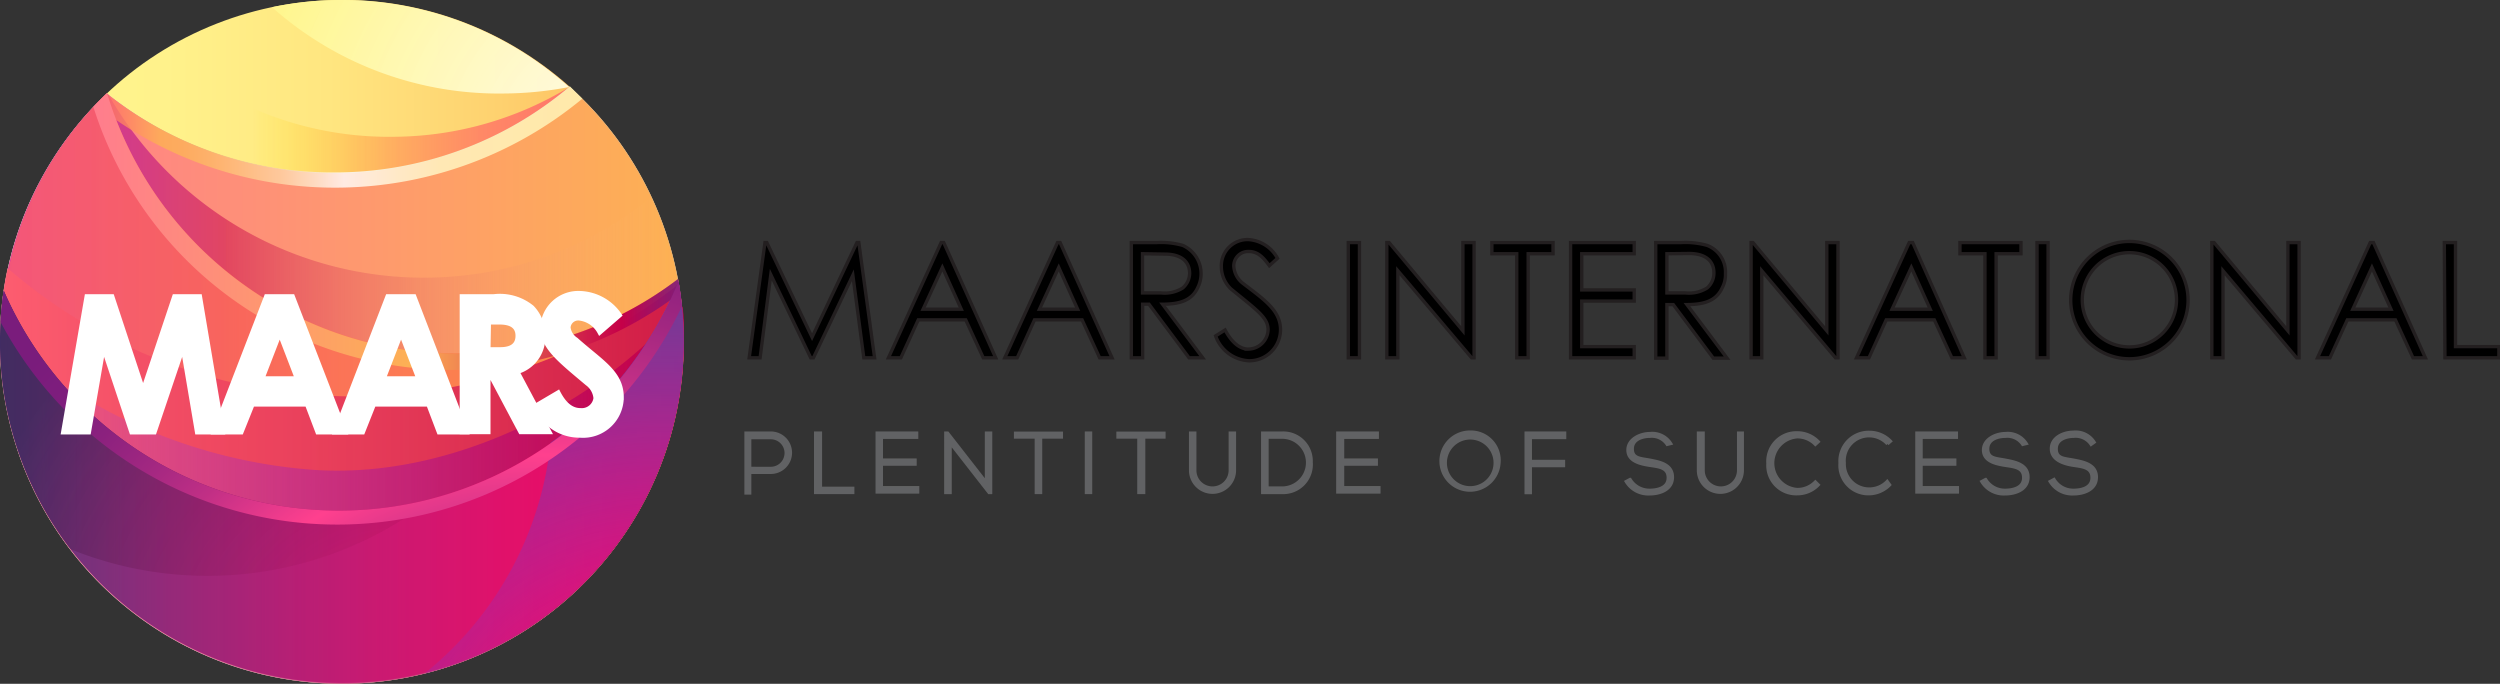 <svg xmlns="http://www.w3.org/2000/svg" xmlns:xlink="http://www.w3.org/1999/xlink" viewBox="0 0 201.09 55"><rect x="0" y="0" width="201.09" height="55" fill="#333333" stroke="none"/><defs><style>.cls-1{fill:url(#linear-gradient);}.cls-12,.cls-18,.cls-2,.cls-3,.cls-5,.cls-6,.cls-7,.cls-9{opacity:0.8;}.cls-2{fill:url(#linear-gradient-2);}.cls-3{fill:url(#radial-gradient);}.cls-4{fill:url(#linear-gradient-3);}.cls-5{fill:url(#linear-gradient-4);}.cls-6{fill:url(#linear-gradient-5);}.cls-7{fill:url(#linear-gradient-6);}.cls-8{fill:url(#linear-gradient-7);}.cls-9{fill:url(#linear-gradient-8);}.cls-10{fill:url(#radial-gradient-2);}.cls-11{fill:url(#radial-gradient-3);}.cls-12{fill:url(#linear-gradient-9);}.cls-13{fill:url(#linear-gradient-10);}.cls-14{fill:url(#radial-gradient-4);}.cls-15{fill:url(#radial-gradient-5);}.cls-16{fill:#fff;stroke:#fff;stroke-width:0.41px;}.cls-16,.cls-17,.cls-19{stroke-miterlimit:10;}.cls-17{stroke:#231f20;stroke-width:0.27px;}.cls-19{fill:#6d6e70;stroke:#6d6e70;stroke-width:0.25px;}</style><linearGradient id="linear-gradient" y1="27.5" x2="55" y2="27.5" gradientTransform="translate(34.62 -10.73) rotate(55.56)" gradientUnits="userSpaceOnUse"><stop offset="0" stop-color="#fff68e"/><stop offset="0.24" stop-color="#fff28b"/><stop offset="0.48" stop-color="#ffe680"/><stop offset="0.73" stop-color="#fed16f"/><stop offset="0.97" stop-color="#fdb557"/><stop offset="1" stop-color="#fdb153"/></linearGradient><linearGradient id="linear-gradient-2" y1="29.36" x2="55" y2="29.36" gradientUnits="userSpaceOnUse"><stop offset="0.37" stop-color="#fe0" stop-opacity="0"/><stop offset="0.38" stop-color="#ffe507" stop-opacity="0.06"/><stop offset="0.43" stop-color="#ffc91c" stop-opacity="0.26"/><stop offset="0.48" stop-color="#ffb02f" stop-opacity="0.43"/><stop offset="0.53" stop-color="#ff9a40" stop-opacity="0.59"/><stop offset="0.58" stop-color="#ff884e" stop-opacity="0.71"/><stop offset="0.64" stop-color="#ff7959" stop-opacity="0.82"/><stop offset="0.7" stop-color="#ff6d62" stop-opacity="0.9"/><stop offset="0.78" stop-color="#ff6568" stop-opacity="0.96"/><stop offset="0.86" stop-color="#ff606c" stop-opacity="0.99"/><stop offset="1" stop-color="#ff5f6d"/></linearGradient><radialGradient id="radial-gradient" cx="27.78" cy="-12.78" r="75.63" gradientUnits="userSpaceOnUse"><stop offset="0.37" stop-color="#7ccef2"/><stop offset="0.51" stop-color="#6fc7f0"/><stop offset="1" stop-color="#46b2e8"/></radialGradient><linearGradient id="linear-gradient-3" y1="30.98" x2="55" y2="30.98" gradientUnits="userSpaceOnUse"><stop offset="0" stop-color="#ff7d8d"/><stop offset="1" stop-color="#fdb153"/></linearGradient><linearGradient id="linear-gradient-4" y1="31.25" x2="55" y2="31.25" gradientUnits="userSpaceOnUse"><stop offset="0" stop-color="#b620b4"/><stop offset="0.06" stop-color="#ba23a9"/><stop offset="0.18" stop-color="#c7298b"/><stop offset="0.33" stop-color="#da345c"/><stop offset="0.33" stop-color="#db3559"/><stop offset="0.38" stop-color="#de415b" stop-opacity="0.92"/><stop offset="0.61" stop-color="#ec7864" stop-opacity="0.53"/><stop offset="0.79" stop-color="#f6a06b" stop-opacity="0.24"/><stop offset="0.93" stop-color="#fdb96f" stop-opacity="0.07"/><stop offset="1" stop-color="#ffc371" stop-opacity="0"/></linearGradient><linearGradient id="linear-gradient-5" y1="31.24" x2="55" y2="31.24" gradientUnits="userSpaceOnUse"><stop offset="0" stop-color="#ff5f6d"/><stop offset="1" stop-color="#fc8738"/></linearGradient><linearGradient id="linear-gradient-6" y1="38.27" x2="55" y2="38.27" gradientUnits="userSpaceOnUse"><stop offset="0" stop-color="#ff5f6d"/><stop offset="1" stop-color="#c50048"/></linearGradient><linearGradient id="linear-gradient-7" x1="0.17" y1="39.81" x2="55" y2="39.81" gradientUnits="userSpaceOnUse"><stop offset="0" stop-color="#9850ff" stop-opacity="0"/><stop offset="0.16" stop-color="#a140da" stop-opacity="0.2"/><stop offset="0.46" stop-color="#b0259c" stop-opacity="0.54"/><stop offset="0.71" stop-color="#bc116e" stop-opacity="0.79"/><stop offset="0.89" stop-color="#c20552" stop-opacity="0.94"/><stop offset="1" stop-color="#c50048"/></linearGradient><linearGradient id="linear-gradient-8" y1="38.79" x2="55" y2="38.79" gradientUnits="userSpaceOnUse"><stop offset="0" stop-color="#34307f"/><stop offset="0.09" stop-color="#512b7c"/><stop offset="0.25" stop-color="#842277"/><stop offset="0.42" stop-color="#af1a72"/><stop offset="0.58" stop-color="#d0156f"/><stop offset="0.74" stop-color="#e8106c"/><stop offset="0.88" stop-color="#f60e6b"/><stop offset="1" stop-color="#fb0d6a"/></linearGradient><radialGradient id="radial-gradient-2" cx="32.27" cy="54.72" r="36.55" gradientUnits="userSpaceOnUse"><stop offset="0" stop-color="#c50048" stop-opacity="0"/><stop offset="0.74" stop-color="#4c123e" stop-opacity="0.28"/><stop offset="1" stop-color="#19193a" stop-opacity="0.4"/></radialGradient><radialGradient id="radial-gradient-3" cx="53.49" cy="65.73" r="48.59" gradientUnits="userSpaceOnUse"><stop offset="0.34" stop-color="#b620b4" stop-opacity="0.2"/><stop offset="0.46" stop-color="#9e2aae" stop-opacity="0.39"/><stop offset="0.71" stop-color="#743aa3" stop-opacity="0.72"/><stop offset="0.89" stop-color="#5b449c" stop-opacity="0.92"/><stop offset="1" stop-color="#51489a"/></radialGradient><linearGradient id="linear-gradient-9" x1="7.68" y1="11.03" x2="46.84" y2="11.03" gradientUnits="userSpaceOnUse"><stop offset="0" stop-color="#ff5f6d"/><stop offset="0.13" stop-color="#fdb153"/><stop offset="0.18" stop-color="#fdb358"/><stop offset="0.24" stop-color="#fdbb68"/><stop offset="0.3" stop-color="#fec682"/><stop offset="0.38" stop-color="#fed6a6"/><stop offset="0.45" stop-color="#feebd3"/><stop offset="0.51" stop-color="#fff"/><stop offset="0.62" stop-color="#fffcde"/><stop offset="0.71" stop-color="#fffac7"/><stop offset="0.8" stop-color="#fffac2"/><stop offset="0.99" stop-color="#fff9bd"/></linearGradient><linearGradient id="linear-gradient-10" x1="7.51" y1="18.63" x2="54.72" y2="18.63" gradientUnits="userSpaceOnUse"><stop offset="0" stop-color="#ff7d8d"/><stop offset="0.21" stop-color="#fe8f79"/><stop offset="0.55" stop-color="#fdb153"/><stop offset="0.55" stop-color="#fcac53"/><stop offset="0.8" stop-color="#d5314b"/><stop offset="0.9" stop-color="#c50048"/><stop offset="1" stop-color="#7a1c7c" stop-opacity="0.9"/></linearGradient><radialGradient id="radial-gradient-4" cx="42.17" cy="66.49" r="54.44" gradientUnits="userSpaceOnUse"><stop offset="0" stop-color="#7a1c7c"/><stop offset="0.1" stop-color="#7e1d7d"/><stop offset="0.19" stop-color="#8a207e"/><stop offset="0.29" stop-color="#9e2681"/><stop offset="0.38" stop-color="#ba2d85"/><stop offset="0.48" stop-color="#de378a"/><stop offset="0.55" stop-color="#ff408e"/><stop offset="0.6" stop-color="#e6398b"/><stop offset="0.68" stop-color="#c02f85"/><stop offset="0.77" stop-color="#a12781"/><stop offset="0.85" stop-color="#8b217e"/><stop offset="0.93" stop-color="#7e1d7d"/><stop offset="1" stop-color="#7a1c7c"/></radialGradient><radialGradient id="radial-gradient-5" cx="51.9" cy="13.54" r="32.17" gradientUnits="userSpaceOnUse"><stop offset="0" stop-color="#fff" stop-opacity="0.9"/><stop offset="1" stop-color="#fff68e"/></radialGradient></defs><g id="Layer_2" data-name="Layer 2"><g id="Layer_1-2" data-name="Layer 1"><circle class="cls-1" cx="27.5" cy="27.5" r="27.5" transform="translate(-10.73 34.62) rotate(-55.56)"/><path class="cls-2" d="M45.8,7A27.45,27.45,0,0,1,31.85,11,27.36,27.36,0,0,1,12.74,3.75L8.9,7.22h0A27.5,27.5,0,1,0,45.8,7Z"/><path class="cls-3" d="M45.82,7a29.29,29.29,0,0,1-18.95,6.93A29.23,29.23,0,0,1,8.59,7.52,27.5,27.5,0,1,0,45.82,7Z"/><path class="cls-4" d="M45.82,7a29.29,29.29,0,0,1-18.95,6.93A29.23,29.23,0,0,1,8.59,7.52,27.5,27.5,0,1,0,45.82,7Z"/><path class="cls-5" d="M52.42,15.84a29,29,0,0,1-17.85,6.49A29.16,29.16,0,0,1,8.75,7.65l-.16-.13a27.48,27.48,0,1,0,43.83,8.32Z"/><path class="cls-6" d="M36.77,28.42A29.43,29.43,0,0,1,8.61,7.5,27.46,27.46,0,1,0,54.54,22.44,29.28,29.28,0,0,1,36.77,28.42Z"/><path class="cls-7" d="M54.61,22.84a42.37,42.37,0,0,1-30,8.87,42.34,42.34,0,0,1-24-10.14A27.88,27.88,0,0,0,0,27.94a27.5,27.5,0,1,0,54.61-5.1Z"/><path class="cls-8" d="M28,55A27.5,27.5,0,0,0,55,27.82c0-.69,0-1.36,0-1.91s-.06-.85-.1-1.26c-7,8.05-19,14.1-30.23,13.1a42.27,42.27,0,0,1-24-10.14A25.22,25.22,0,0,0,.17,30.5,27.5,27.5,0,0,0,28,55Z"/><path class="cls-9" d="M27.28,41.07A29.41,29.41,0,0,1,.3,23.38,28.64,28.64,0,0,0,0,27.94a27.5,27.5,0,1,0,54.57-5.33A29.41,29.41,0,0,1,27.28,41.07Z"/><path class="cls-10" d="M5.64,44.16A29.39,29.39,0,0,0,34.78,40.1,29.43,29.43,0,0,1,.3,23.38,28.64,28.64,0,0,0,0,27.94,27.44,27.44,0,0,0,5.64,44.16Z"/><path class="cls-11" d="M55,27a27.68,27.68,0,0,0-.42-4.4,29.54,29.54,0,0,1-10.29,13A27.5,27.5,0,0,1,34.15,54.17,27.51,27.51,0,0,0,55,27Z"/><path class="cls-12" d="M27.48,15.09A31.17,31.17,0,0,0,46.84,7.94q-.5-.5-1-1a29.29,29.29,0,0,1-18.95,6.93A29.23,29.23,0,0,1,8.59,7.52c-.31.3-.62.6-.91.91A31.11,31.11,0,0,0,27.48,15.09Z"/><path class="cls-13" d="M54.54,22.44a29.28,29.28,0,0,1-17.77,6A29.43,29.43,0,0,1,8.61,7.5c-.37.35-.74.72-1.1,1.1A30.25,30.25,0,0,0,36.87,29.75a30.11,30.11,0,0,0,17.85-6.2Q54.65,23,54.54,22.44Z"/><path class="cls-14" d="M27.28,41.07A29.41,29.41,0,0,1,.3,23.38c-.12.83-.21,1.67-.25,2.53a30.66,30.66,0,0,0,54.8-1.27c-.07-.68-.16-1.36-.28-2A29.41,29.41,0,0,1,27.28,41.07Z"/><path class="cls-15" d="M27.5,0a27.4,27.4,0,0,0-5.62.58A27.44,27.44,0,0,0,40.62,7.52,28.2,28.2,0,0,0,45.77,7,27.41,27.41,0,0,0,27.5,0Z"/><path class="cls-16" d="M7,23.87H9l2.51,7.59,2.54-7.59h2l1.83,10.87h-2l-1.16-6.87-2.32,6.87H10.6L8.31,27.87,7.12,34.74h-2Z"/><path class="cls-16" d="M21.44,23.87h2.08l4.2,10.87H25.57l-.85-2.24H20.29l-.9,2.24H17.24Zm1.06,2.88-1.44,3.72h2.87Z"/><path class="cls-16" d="M31.2,23.87h2.09l4.19,10.87H35.33l-.85-2.24H30.05l-.89,2.24H27Zm1.06,2.88-1.44,3.72H33.7Z"/><path class="cls-16" d="M37.18,23.87h2.53a4.08,4.08,0,0,1,3.07.88A3.18,3.18,0,0,1,43.66,27a2.87,2.87,0,0,1-2.09,2.89l2.57,4.83H41.89l-2.44-4.6h-.2v4.6H37.18Zm2.07,4.26h1c.94,0,1.42-.38,1.42-1.12s-.5-1.11-1.48-1.11h-.9Z"/><path class="cls-16" d="M44.89,31.61c.49.94,1.07,1.42,1.8,1.42a1.15,1.15,0,0,0,1.25-1,1.67,1.67,0,0,0-.69-1.21c-2.26-1.9-3.59-2.93-3.59-4.47a2.86,2.86,0,0,1,3-2.74,4,4,0,0,1,3.15,1.74L48.25,26.7a2.16,2.16,0,0,0-1.64-1.12.82.82,0,0,0-.92.76,1.37,1.37,0,0,0,.63,1c2,1.79,3.65,2.63,3.65,4.62A3.07,3.07,0,0,1,46.64,35a3.71,3.71,0,0,1-3.5-2.36Z"/><path class="cls-17" d="M60.26,28.78l1.27-9.27h.15l3.64,7.61,3.61-7.61h.15l1.27,9.27h-.87l-.88-6.64-3.17,6.64h-.22L62,22.09l-.86,6.69Z"/><path class="cls-17" d="M75.91,19.51l4.18,9.27h-1l-1.41-3.05H73.86l-1.4,3.05h-1l4.24-9.27Zm-.11,2-1.55,3.36h3.07Z"/><path class="cls-17" d="M85.27,19.51l4.18,9.27h-1l-1.41-3.05H83.21l-1.39,3.05h-1l4.24-9.27Zm-.11,2-1.55,3.36h3.07Z"/><path class="cls-17" d="M91,19.51h2.06a6.37,6.37,0,0,1,2.08.23,2.49,2.49,0,0,1,1.21,3.38c-.46,1-1.36,1.35-2.84,1.35l3.23,4.31H95.64l-3.22-4.31h-.51v4.31H91Zm.9.9v3.15l1.48,0a2.74,2.74,0,0,0,1.76-.4A1.6,1.6,0,0,0,95.69,22c0-.9-.6-1.56-2-1.56Z"/><path class="cls-17" d="M102.1,21.37c-.49-.66-.91-1.14-1.65-1.14a1.16,1.16,0,0,0-1.21,1.17,1.9,1.9,0,0,0,.8,1.44C101.73,24.13,103,25,103,26.52a2.51,2.51,0,0,1-2.52,2.5,3,3,0,0,1-2.7-2l.76-.48c.53,1,1.18,1.54,1.87,1.54A1.61,1.61,0,0,0,102,26.53c0-1-.93-1.6-3-3.3a2.5,2.5,0,0,1-.76-1.79,2.11,2.11,0,0,1,2.17-2.17,2.87,2.87,0,0,1,2.35,1.51Z"/><path class="cls-17" d="M108.45,19.51h.9v9.27h-.9Z"/><path class="cls-17" d="M111.55,28.78V19.51h.18l5.94,7.1v-7.1h.9v9.27h-.2l-5.93-7v7Z"/><path class="cls-17" d="M120,20.41v-.9h4.92v.9h-2v8.37H122V20.41Z"/><path class="cls-17" d="M126.33,19.51h5.12v.9h-4.22v2.91h4.22v.9h-4.22v3.66h4.22v.9h-5.12Z"/><path class="cls-17" d="M133.18,19.51h2.06a6.41,6.41,0,0,1,2.08.23A2.3,2.3,0,0,1,138.79,22a2.26,2.26,0,0,1-.26,1.15c-.46,1-1.36,1.35-2.84,1.35l3.23,4.31h-1.11l-3.22-4.31h-.51v4.31h-.9Zm.9.9v3.15l1.48,0a2.74,2.74,0,0,0,1.76-.4,1.6,1.6,0,0,0,.54-1.21c0-.9-.6-1.56-2-1.56Z"/><path class="cls-17" d="M140.85,28.78V19.51H141l5.94,7.1v-7.1h.9v9.27h-.2l-5.93-7v7Z"/><path class="cls-17" d="M153.85,19.51,158,28.78h-1l-1.41-3.05h-3.87l-1.39,3.05h-1l4.24-9.27Zm-.11,2-1.55,3.36h3.07Z"/><path class="cls-17" d="M157.65,20.41v-.9h4.91v.9h-2v8.37h-.9V20.41Z"/><path class="cls-17" d="M163.85,19.51h.89v9.27h-.89Z"/><path class="cls-17" d="M176,24.14a4.72,4.72,0,1,1-9.44,0,4.72,4.72,0,1,1,9.44,0Zm-8.51,0a3.79,3.79,0,1,0,7.58-.05,3.79,3.79,0,1,0-7.58.05Z"/><path class="cls-17" d="M177.91,28.78V19.51h.18l5.94,7.1v-7.1h.9v9.27h-.2l-5.92-7v7Z"/><path class="cls-17" d="M190.91,19.51l4.18,9.27h-1l-1.41-3.05h-3.87l-1.4,3.05h-1l4.24-9.27Zm-.12,2-1.54,3.36h3.07Z"/><path class="cls-17" d="M196.61,19.51h.9v8.37H201v.9h-4.34Z"/><g class="cls-18"><path class="cls-19" d="M60.31,38v1.66H60V34.83h2A1.57,1.57,0,0,1,62,38Zm0-2.79v2.46H62a1.23,1.23,0,0,0,0-2.46Z"/><path class="cls-19" d="M66,34.83v4.44h2.6v.35h-3V34.83Z"/><path class="cls-19" d="M70.9,37h2.71v.34H70.9v1.88h2.92v.36H70.55V34.83h3.19v.35H70.9Z"/><path class="cls-19" d="M76.22,34.83l3.12,4v-4h.35v4.79h-.14l-3.12-4v4h-.36V34.83Z"/><path class="cls-19" d="M83.35,35.16H81.68v-.32h3.7v.32H83.71v4.46h-.36Z"/><path class="cls-19" d="M87.38,39.62V34.83h.35v4.79Z"/><path class="cls-19" d="M91.6,35.16H89.92v-.32h3.71v.32H92v4.46H91.6Z"/><path class="cls-19" d="M99.3,34.83v3a1.77,1.77,0,1,1-3.54,0v-3h.35v3a1.42,1.42,0,1,0,2.84,0v-3Z"/><path class="cls-19" d="M105.47,37.17a2.26,2.26,0,0,1-2.34,2.45h-1.57V34.83h1.57A2.25,2.25,0,0,1,105.47,37.17Zm-3.55-2v4.08h1.21a2,2,0,0,0,0-4.08Z"/><path class="cls-19" d="M108,37h2.71v.34H108v1.88h2.92v.36H107.6V34.83h3.19v.35H108Z"/><path class="cls-19" d="M120.58,37.23a2.34,2.34,0,1,1-2.33-2.48A2.28,2.28,0,0,1,120.58,37.23Zm-4.32,0a2,2,0,1,0,4,0,2,2,0,1,0-4,0Z"/><path class="cls-19" d="M123.1,37.11h2.67v.35H123.1v2.17h-.35v-4.8h3.11v.37H123.1Z"/><path class="cls-19" d="M134.1,35.75a1.48,1.48,0,0,0-1.4-.65c-.54,0-1.4.21-1.4,1s.64.76,1.42.91,1.81.34,1.81,1.37-1.05,1.35-1.83,1.35a2.08,2.08,0,0,1-1.9-1l.32-.17a1.81,1.81,0,0,0,1.58.87c.57,0,1.48-.16,1.48-1s-.76-.88-1.52-1-1.72-.35-1.72-1.23,1-1.33,1.76-1.33a1.75,1.75,0,0,1,1.69.81Z"/><path class="cls-19" d="M140.15,34.83v3a1.77,1.77,0,1,1-3.54,0v-3H137v3a1.42,1.42,0,1,0,2.84,0v-3Z"/><path class="cls-19" d="M146.26,39a2.34,2.34,0,0,1-1.69.72,2.28,2.28,0,0,1-2.37-2.43,2.3,2.3,0,0,1,2.37-2.48,2.34,2.34,0,0,1,1.69.72l-.24.22a2,2,0,0,0-1.45-.61,2.12,2.12,0,0,0,0,4.23,2,2,0,0,0,1.45-.61Z"/><path class="cls-19" d="M152,39a2.36,2.36,0,0,1-1.69.72A2.29,2.29,0,0,1,148,37.25a2.32,2.32,0,0,1,2.38-2.48,2.36,2.36,0,0,1,1.69.72l-.25.22a2,2,0,0,0-3.47,1.53,2,2,0,0,0,2,2.09,2,2,0,0,0,1.45-.61Z"/><path class="cls-19" d="M154.53,37h2.71v.34h-2.71v1.88h2.92v.36h-3.27V34.83h3.19v.35h-2.84Z"/><path class="cls-19" d="M162.7,35.75a1.49,1.49,0,0,0-1.4-.65c-.55,0-1.41.21-1.41,1s.64.76,1.42.91,1.82.34,1.82,1.37-1.06,1.35-1.83,1.35a2.07,2.07,0,0,1-1.9-1l.32-.17a1.79,1.79,0,0,0,1.58.87c.56,0,1.47-.16,1.47-1s-.76-.88-1.52-1-1.71-.35-1.71-1.23,1-1.33,1.76-1.33a1.76,1.76,0,0,1,1.69.81Z"/><path class="cls-19" d="M168.2,35.75a1.49,1.49,0,0,0-1.4-.65c-.54,0-1.4.21-1.4,1s.63.76,1.41.91,1.82.34,1.82,1.37-1.06,1.35-1.83,1.35a2.08,2.08,0,0,1-1.9-1l.32-.17a1.79,1.79,0,0,0,1.58.87c.57,0,1.47-.16,1.47-1s-.76-.88-1.52-1S165,37,165,36.09s1-1.33,1.76-1.33a1.76,1.76,0,0,1,1.69.81Z"/></g></g></g></svg>